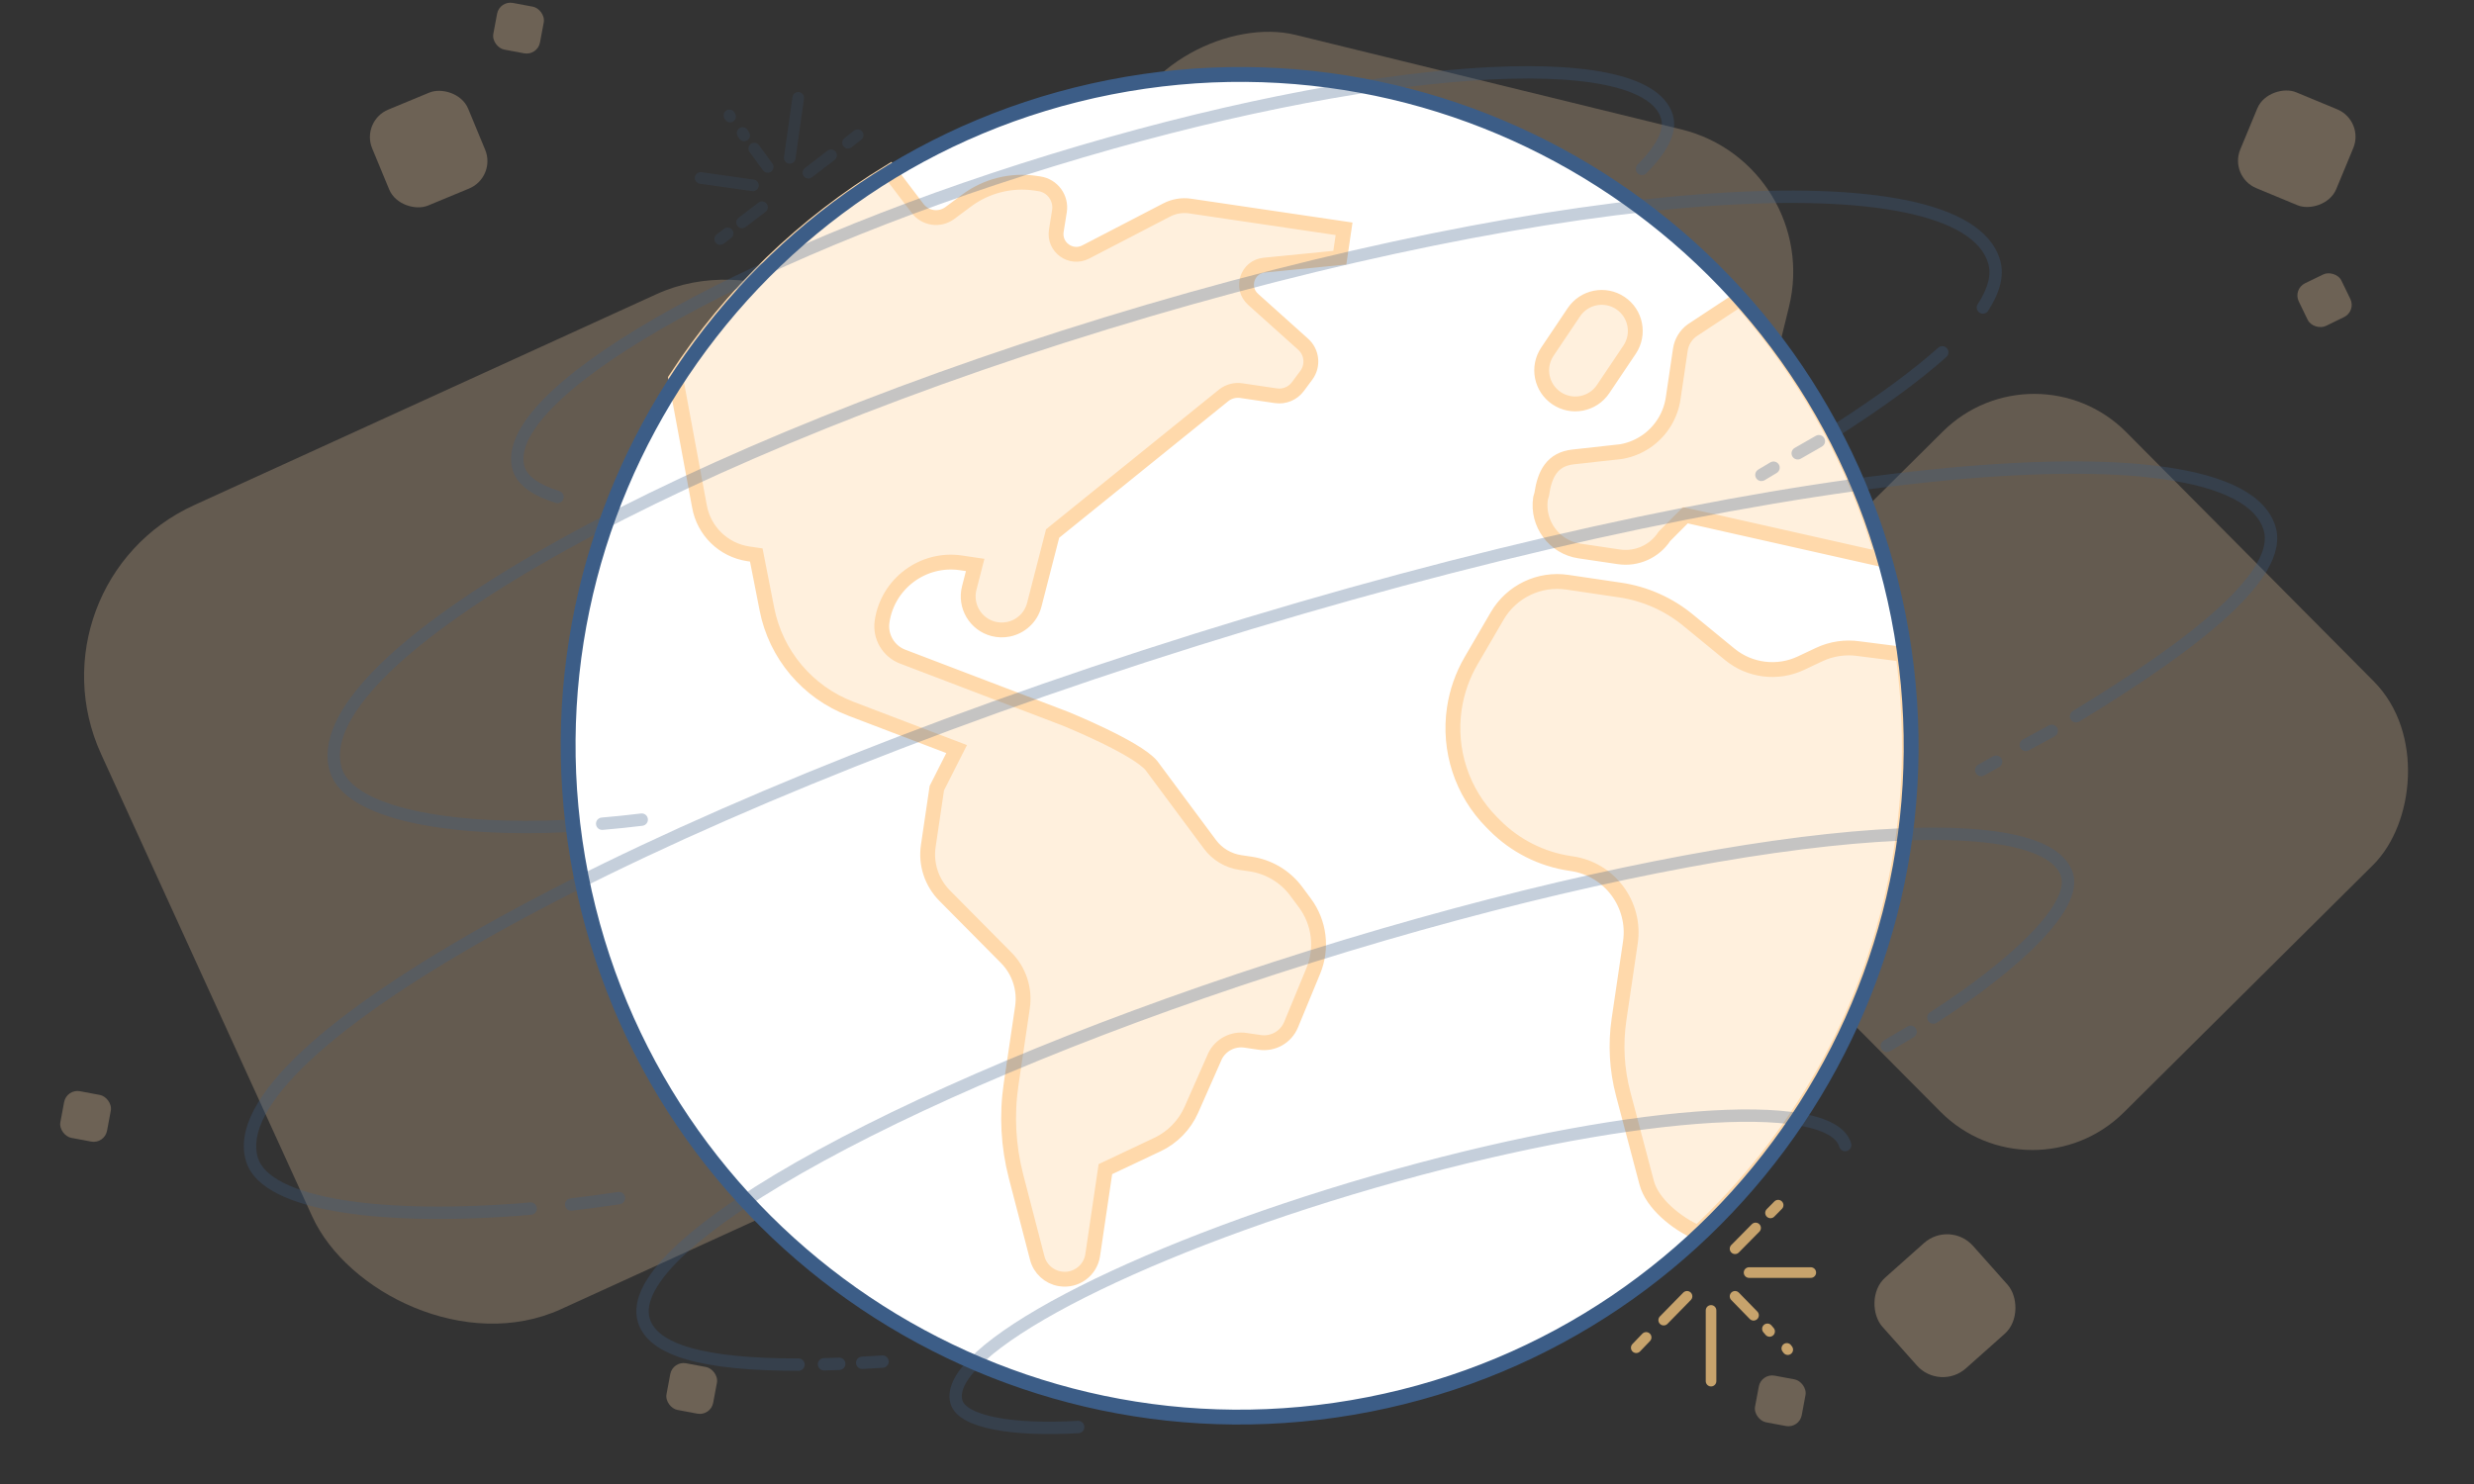 <svg width="200" height="120" viewBox="0 0 200 120" fill="none" xmlns="http://www.w3.org/2000/svg">
<rect x="0" y="0" width="200" height="120" fill="#333333" stroke="none"/>
<g clip-path="url(#clip0_523_51930)">
<g opacity="0.4">
<rect opacity="0.6" x="1.867" y="47.158" width="71.46" height="71.46" rx="15.18" transform="rotate(-24.534 1.867 47.158)" fill="#FFD9AB"/>
<rect opacity="0.6" x="147.446" y="13.288" width="55.832" height="55.832" rx="11.86" transform="rotate(103.768 147.446 13.288)" fill="#FFD9AB"/>
<rect opacity="0.6" x="164.501" y="27.506" width="49.378" height="49.378" rx="10.489" transform="rotate(45.202 164.501 27.506)" fill="#FFD9AB"/>
<rect opacity="0.7" x="180.187" y="14.297" width="8.396" height="8.396" rx="2.401" transform="rotate(-67.468 180.187 14.297)" fill="#FFD9AB"/>
<rect opacity="0.7" width="8.396" height="8.396" rx="2.401" transform="matrix(-0.383 -0.924 -0.924 0.383 40.141 14.326)" fill="#FFD9AB"/>
<rect opacity="0.7" width="9.819" height="9.819" rx="2.808" transform="matrix(0.747 -0.665 -0.665 -0.747 156.829 112.514)" fill="#FFD9AB"/>
<rect opacity="0.7" width="3.837" height="3.837" rx="1.097" transform="matrix(0.184 -0.983 -0.983 -0.184 8.452 92.514)" fill="#FFD9AB"/>
<rect opacity="0.7" width="3.837" height="3.837" rx="1.097" transform="matrix(-0.437 -0.9 -0.9 0.437 190.483 25.162)" fill="#FFD9AB"/>
<rect opacity="0.7" width="3.837" height="3.837" rx="1.097" transform="matrix(0.184 -0.983 -0.983 -0.184 43.452 4.514)" fill="#FFD9AB"/>
<rect opacity="0.7" width="3.837" height="3.837" rx="1.097" transform="matrix(0.184 -0.983 -0.983 -0.184 57.452 114.514)" fill="#FFD9AB"/>
<rect opacity="0.7" width="3.837" height="3.837" rx="1.097" transform="matrix(0.184 -0.983 -0.983 -0.184 145.452 115.514)" fill="#FFD9AB"/>
</g>
<path fill-rule="evenodd" clip-rule="evenodd" d="M89.633 6.938C119.046 1.155 147.577 20.312 153.36 49.725C159.142 79.137 139.986 107.668 110.574 113.451C81.161 119.233 52.63 100.077 46.847 70.665C41.064 41.252 60.221 12.721 89.633 6.938" fill="white"/>
<path opacity="0.4" fill-rule="evenodd" clip-rule="evenodd" d="M127.869 32.611C127.188 32.745 126.455 32.619 125.833 32.201C124.588 31.365 124.257 29.68 125.093 28.435L127.232 25.249C128.068 24.004 129.753 23.673 130.998 24.509C132.242 25.345 132.573 27.03 131.738 28.275L129.598 31.46C129.181 32.083 128.55 32.477 127.869 32.611V32.611ZM102.204 21.439C100.828 21.573 100.27 23.279 101.298 24.202L105.349 27.837C106.068 28.483 106.178 29.57 105.603 30.346L104.922 31.263C104.51 31.818 103.827 32.102 103.145 32.001L100.352 31.588C99.861 31.515 99.361 31.641 98.962 31.937L85.094 43.142L83.612 48.902C83.343 49.947 82.498 50.693 81.504 50.887C81.12 50.964 80.713 50.957 80.306 50.853C78.855 50.48 77.982 48.999 78.355 47.547L78.834 45.684L77.685 45.514C74.622 45.06 71.752 47.197 71.308 50.261C71.13 51.481 71.823 52.659 72.973 53.098L86.117 58.112C86.117 58.112 91.854 60.434 93.087 61.912L97.811 68.273C98.402 69.071 99.286 69.6 100.269 69.745L101.103 69.868C102.577 70.087 103.903 70.88 104.791 72.076L105.488 73.015C106.664 74.598 106.922 76.683 106.169 78.506L104.372 82.858C103.958 83.859 102.917 84.45 101.845 84.292L100.682 84.12C99.677 83.972 98.689 84.482 98.231 85.389L96.309 89.742C95.763 90.977 94.791 91.975 93.57 92.552L89.361 94.539L88.334 101.49C88.147 102.757 86.956 103.622 85.694 103.408L85.679 103.406C84.792 103.256 84.076 102.598 83.85 101.727L82.135 95.116C81.507 92.689 81.371 90.161 81.738 87.681L82.657 81.457C82.874 79.987 82.387 78.502 81.342 77.445L76.359 72.416C75.314 71.36 74.825 69.874 75.043 68.404L75.733 63.734L77.334 60.572L68.781 57.308C65.284 55.975 62.721 52.934 61.999 49.261L61.138 44.878L60.501 44.785C58.491 44.488 56.897 42.938 56.543 40.937L54.63 30.62C59.1 23.753 65.039 18.071 71.921 13.881L74.167 16.839C74.784 17.668 75.955 17.841 76.786 17.225L78.152 16.211C79.746 15.027 81.745 14.525 83.709 14.815L84.017 14.861C85.084 15.018 85.816 16.017 85.646 17.082L85.393 18.661C85.179 19.991 86.572 20.997 87.768 20.377L94.321 16.978C94.901 16.677 95.562 16.566 96.208 16.662L108.657 18.501L108.313 20.836L102.204 21.439ZM153.312 70.902C151.003 82.379 145.201 92.24 137.273 99.688C135.499 98.908 133.56 97.309 133.119 95.639L131.218 88.444C130.701 86.484 130.587 84.438 130.883 82.432L131.801 76.214C132.255 73.147 130.135 70.292 127.068 69.839L126.929 69.818C124.615 69.476 122.475 68.394 120.829 66.731L120.582 66.482C118.188 64.065 117.071 60.662 117.569 57.295C117.77 55.935 118.229 54.625 118.92 53.436L121.032 49.811C122.187 47.827 124.433 46.745 126.705 47.081L130.976 47.712C132.99 48.01 134.885 48.849 136.458 50.14L139.836 52.911C141.457 54.241 143.7 54.518 145.597 53.622L147.056 52.933C148.057 52.46 149.178 52.293 150.275 52.455L153.845 52.91C154.636 58.748 154.54 64.801 153.312 70.902V70.902ZM152.255 45.266L136.249 41.663L134.557 43.362C133.76 44.59 132.319 45.24 130.871 45.026L127.693 44.556C125.648 44.254 124.235 42.351 124.537 40.306L124.632 39.975C124.88 38.293 125.49 37.135 127.18 36.947L131.077 36.515C131.861 36.376 132.603 36.056 133.242 35.581C134.335 34.77 135.061 33.557 135.26 32.21L135.841 28.277C135.932 27.657 136.266 27.101 136.768 26.727L140.63 24.181C146.003 30.236 150.003 37.426 152.255 45.266V45.266Z" fill="#FFD9AB"/>
<path fill-rule="evenodd" clip-rule="evenodd" d="M127.869 32.611C127.188 32.745 126.455 32.619 125.833 32.201C124.588 31.365 124.257 29.68 125.093 28.435L127.232 25.249C128.068 24.004 129.753 23.673 130.998 24.509C132.242 25.345 132.573 27.03 131.738 28.275L129.598 31.46C129.181 32.083 128.55 32.477 127.869 32.611V32.611ZM102.204 21.439C100.828 21.573 100.27 23.279 101.298 24.202L105.349 27.837C106.068 28.483 106.178 29.57 105.603 30.346L104.922 31.263C104.51 31.818 103.827 32.102 103.145 32.001L100.352 31.588C99.861 31.515 99.361 31.641 98.962 31.937L85.094 43.142L83.612 48.902C83.343 49.947 82.498 50.693 81.504 50.887C81.12 50.964 80.713 50.957 80.306 50.853C78.855 50.48 77.982 48.999 78.355 47.547L78.834 45.684L77.685 45.514C74.622 45.06 71.752 47.197 71.308 50.261C71.13 51.481 71.823 52.659 72.973 53.098L86.117 58.112C86.117 58.112 91.854 60.434 93.087 61.912L97.811 68.273C98.402 69.071 99.286 69.6 100.269 69.745L101.103 69.868C102.577 70.087 103.903 70.88 104.791 72.076L105.488 73.015C106.664 74.598 106.922 76.683 106.169 78.506L104.372 82.858C103.958 83.859 102.917 84.45 101.845 84.292L100.682 84.12C99.677 83.972 98.689 84.482 98.231 85.389L96.309 89.742C95.763 90.977 94.791 91.975 93.57 92.552L89.361 94.539L88.334 101.49C88.147 102.757 86.956 103.622 85.694 103.408L85.679 103.406C84.792 103.256 84.076 102.598 83.85 101.727L82.135 95.116C81.507 92.689 81.371 90.161 81.738 87.681L82.657 81.457C82.874 79.987 82.387 78.502 81.342 77.445L76.359 72.416C75.314 71.36 74.825 69.874 75.043 68.404L75.733 63.734L77.334 60.572L68.781 57.308C65.284 55.975 62.721 52.934 61.999 49.261L61.138 44.878L60.501 44.785C58.491 44.488 56.897 42.938 56.543 40.937L54.63 30.62C59.1 23.753 65.039 18.071 71.921 13.881L74.167 16.839C74.784 17.668 75.955 17.841 76.786 17.225L78.152 16.211C79.746 15.027 81.745 14.525 83.709 14.815L84.017 14.861C85.084 15.018 85.816 16.017 85.646 17.082L85.393 18.661C85.179 19.991 86.572 20.997 87.768 20.377L94.321 16.978C94.901 16.677 95.562 16.566 96.208 16.662L108.657 18.501L108.313 20.836L102.204 21.439ZM153.312 70.902C151.003 82.379 145.201 92.24 137.273 99.688C135.499 98.908 133.56 97.309 133.119 95.639L131.218 88.444C130.701 86.484 130.587 84.438 130.883 82.432L131.801 76.214C132.255 73.147 130.135 70.292 127.068 69.839L126.929 69.818C124.615 69.476 122.475 68.394 120.829 66.731L120.582 66.482C118.188 64.065 117.071 60.662 117.569 57.295C117.77 55.935 118.229 54.625 118.92 53.436L121.032 49.811C122.187 47.827 124.433 46.745 126.705 47.081L130.976 47.712C132.99 48.01 134.885 48.849 136.458 50.14L139.836 52.911C141.457 54.241 143.7 54.518 145.597 53.622L147.056 52.933C148.057 52.46 149.178 52.293 150.275 52.455L153.845 52.91C154.636 58.748 154.54 64.801 153.312 70.902V70.902ZM152.255 45.266L136.249 41.663L134.557 43.362C133.76 44.59 132.319 45.24 130.871 45.026L127.693 44.556C125.648 44.254 124.235 42.351 124.537 40.306L124.632 39.975C124.88 38.293 125.49 37.135 127.18 36.947L131.077 36.515C131.861 36.376 132.603 36.056 133.242 35.581C134.335 34.77 135.061 33.557 135.26 32.21L135.841 28.277C135.932 27.657 136.266 27.101 136.768 26.727L140.63 24.181C146.003 30.236 150.003 37.426 152.255 45.266V45.266Z" stroke="#FFD9AB" stroke-width="1.2"/>
<path d="M89.743 7.05C119.156 1.267 147.687 20.423 153.47 49.836C159.252 79.248 140.096 107.779 110.684 113.562C81.271 119.344 52.74 100.189 46.958 70.776C41.175 41.363 60.331 12.833 89.743 7.05" stroke="#3C5D87" stroke-width="1.2"/>
<g opacity="0.3">
<path d="M50.11 97.377C50.383 97.336 50.571 97.081 50.53 96.808C50.489 96.535 50.234 96.347 49.961 96.388L50.11 97.377ZM160.167 62.269L159.921 61.834C159.68 61.97 159.596 62.275 159.731 62.515C159.867 62.755 160.171 62.84 160.412 62.705L160.167 62.269ZM161.367 61.591L161.614 62.026C161.854 61.889 161.938 61.584 161.802 61.344C161.666 61.105 161.361 61.02 161.121 61.156L161.367 61.591ZM163.767 60.239L163.515 59.807C163.279 59.945 163.197 60.246 163.331 60.485C163.465 60.723 163.766 60.809 164.006 60.678L163.767 60.239ZM165.866 59.096L166.12 59.527C166.355 59.388 166.435 59.087 166.301 58.849C166.166 58.612 165.866 58.527 165.627 58.657L165.866 59.096ZM167.57 57.493C167.334 57.636 167.259 57.944 167.402 58.18C167.546 58.416 167.853 58.491 168.089 58.348L167.57 57.493ZM42.944 98.229C43.219 98.206 43.423 97.963 43.4 97.688C43.376 97.413 43.134 97.209 42.859 97.233L42.944 98.229ZM46.112 96.904C45.838 96.936 45.642 97.184 45.674 97.458C45.706 97.732 45.954 97.929 46.228 97.897L46.112 96.904ZM20.855 93.64C20.551 92.671 20.721 91.52 21.433 90.174C22.146 88.826 23.379 87.33 25.111 85.715C28.575 82.485 33.947 78.857 40.841 75.058C54.624 67.464 74.398 59.239 96.894 52.191L96.594 51.237C74.055 58.298 54.215 66.547 40.359 74.182C33.434 77.998 27.98 81.672 24.43 84.983C22.655 86.638 21.334 88.221 20.549 89.706C19.763 91.192 19.49 92.627 19.901 93.939L20.855 93.64ZM96.894 52.191C119.389 45.143 140.321 40.614 155.973 38.986C163.803 38.172 170.285 38.086 174.971 38.762C177.316 39.1 179.182 39.625 180.537 40.325C181.89 41.024 182.686 41.872 182.989 42.842L183.944 42.543C183.533 41.231 182.49 40.209 180.996 39.437C179.504 38.666 177.515 38.119 175.114 37.772C170.309 37.079 163.733 37.174 155.87 37.992C140.134 39.629 119.134 44.175 96.594 51.237L96.894 52.191ZM161.12 61.156C160.723 61.382 160.324 61.608 159.922 61.834L160.412 62.705C160.815 62.479 161.216 62.252 161.614 62.026L161.12 61.156ZM160.413 62.705L161.613 62.026L161.121 61.156L159.921 61.834L160.413 62.705ZM165.611 58.666C165.425 58.776 165.014 58.996 164.583 59.227C164.164 59.451 163.727 59.684 163.515 59.807L164.018 60.672C164.21 60.56 164.625 60.339 165.055 60.108C165.474 59.884 165.91 59.651 166.12 59.527L165.611 58.666ZM164.006 60.678L166.105 59.535L165.627 58.657L163.527 59.8L164.006 60.678ZM182.989 42.842C183.22 43.577 183.067 44.465 182.461 45.534C181.856 46.602 180.833 47.788 179.44 49.071C176.657 51.636 172.494 54.503 167.57 57.493L168.089 58.348C173.028 55.349 177.26 52.44 180.118 49.807C181.545 48.491 182.653 47.223 183.331 46.027C184.008 44.832 184.289 43.646 183.944 42.543L182.989 42.842ZM42.859 97.233C36.981 97.735 31.686 97.676 27.73 97.037C25.751 96.717 24.133 96.257 22.952 95.666C21.764 95.072 21.088 94.382 20.855 93.64L19.901 93.939C20.25 95.053 21.204 95.91 22.505 96.561C23.812 97.214 25.54 97.696 27.571 98.024C31.637 98.681 37.022 98.736 42.944 98.229L42.859 97.233ZM49.961 96.388C48.664 96.584 47.379 96.756 46.112 96.904L46.228 97.897C47.506 97.748 48.803 97.575 50.11 97.377L49.961 96.388Z" fill="#3C5D87"/>
<path d="M51.938 66.773C52.212 66.739 52.407 66.49 52.374 66.216C52.34 65.941 52.09 65.746 51.816 65.78L51.938 66.773ZM142.395 38.401L142.139 37.972C141.902 38.113 141.824 38.42 141.965 38.657C142.106 38.894 142.412 38.972 142.65 38.831L142.395 38.401ZM143.373 37.818L143.63 38.246C143.866 38.105 143.943 37.798 143.802 37.561C143.66 37.324 143.353 37.247 143.116 37.389L143.373 37.818ZM145.328 36.656L145.066 36.23C144.834 36.373 144.759 36.676 144.898 36.911C145.038 37.146 145.34 37.225 145.577 37.09L145.328 36.656ZM147.04 35.676L147.305 36.099C147.536 35.955 147.609 35.652 147.469 35.419C147.329 35.185 147.028 35.106 146.791 35.242L147.04 35.676ZM148.367 34.24C148.135 34.389 148.068 34.699 148.218 34.931C148.368 35.163 148.677 35.23 148.909 35.08L148.367 34.24ZM45.999 67.287C46.275 67.274 46.487 67.039 46.474 66.763C46.46 66.488 46.226 66.275 45.95 66.289L45.999 67.287ZM48.639 66.109C48.364 66.132 48.159 66.374 48.182 66.649C48.206 66.924 48.447 67.129 48.722 67.106L48.639 66.109ZM159.88 24.594C159.729 24.825 159.795 25.135 160.026 25.286C160.257 25.436 160.567 25.371 160.718 25.14L159.88 24.594ZM157.349 28.864C157.554 28.68 157.572 28.364 157.388 28.158C157.204 27.952 156.888 27.934 156.682 28.119L157.349 28.864ZM27.628 62.11C27.345 61.186 27.458 60.123 28.006 58.912C28.556 57.698 29.531 56.365 30.919 54.938C33.694 52.085 38.043 48.931 43.659 45.673C54.883 39.163 71.068 32.295 89.551 26.624L89.257 25.668C70.724 31.354 54.465 38.249 43.157 44.808C37.507 48.086 33.069 51.293 30.202 54.241C28.769 55.715 27.71 57.142 27.095 58.5C26.479 59.861 26.297 61.181 26.672 62.404L27.628 62.11ZM89.551 26.624C108.034 20.953 125.285 17.561 138.229 16.656C144.705 16.203 150.075 16.375 153.973 17.181C155.922 17.584 157.477 18.14 158.614 18.837C159.747 19.532 160.437 20.349 160.72 21.273L161.676 20.98C161.301 19.758 160.411 18.766 159.137 17.985C157.866 17.206 156.189 16.618 154.176 16.202C150.149 15.369 144.676 15.203 138.16 15.658C125.119 16.57 107.791 19.981 89.257 25.668L89.551 26.624ZM143.115 37.389C142.792 37.583 142.467 37.777 142.14 37.971L142.65 38.831C142.979 38.636 143.306 38.441 143.63 38.246L143.115 37.389ZM142.651 38.831L143.629 38.247L143.116 37.389L142.139 37.972L142.651 38.831ZM146.774 35.252C146.626 35.345 146.294 35.531 145.942 35.729C145.601 35.92 145.242 36.122 145.066 36.23L145.59 37.081C145.744 36.987 146.078 36.799 146.431 36.602C146.771 36.41 147.131 36.209 147.305 36.099L146.774 35.252ZM145.577 37.09L147.288 36.109L146.791 35.242L145.08 36.222L145.577 37.09ZM45.95 66.289C41.089 66.528 36.699 66.267 33.408 65.524C31.762 65.152 30.414 64.665 29.424 64.076C28.432 63.485 27.846 62.821 27.628 62.11L26.672 62.404C26.99 63.439 27.802 64.274 28.913 64.935C30.026 65.597 31.484 66.115 33.188 66.499C36.598 67.269 41.085 67.529 45.999 67.287L45.95 66.289ZM51.816 65.78C50.746 65.912 49.685 66.021 48.639 66.109L48.722 67.106C49.782 67.017 50.856 66.906 51.938 66.773L51.816 65.78ZM160.72 21.273C160.998 22.177 160.739 23.277 159.88 24.594L160.718 25.14C161.646 23.717 162.081 22.297 161.676 20.98L160.72 21.273ZM156.682 28.119C154.525 30.048 151.659 32.115 148.367 34.24L148.909 35.08C152.221 32.943 155.136 30.844 157.349 28.864L156.682 28.119Z" fill="#3C5D87"/>
<path d="M132.742 13.657C134.326 12.061 135.119 10.616 134.753 9.422C132.94 3.513 110.692 5.097 85.061 12.962C59.43 20.826 40.122 31.992 41.935 37.902C42.241 38.899 43.371 39.661 45.071 40.187" stroke="#3C5D87" stroke-linecap="round"/>
<path d="M149.167 92.592C147.982 88.493 130.937 89.819 111.097 95.554C91.257 101.29 76.135 109.262 77.32 113.362C77.802 115.029 81.982 115.696 87.16 115.391" stroke="#3C5D87" stroke-linecap="round"/>
<path d="M71.345 110.102L71.377 110.601C71.652 110.583 71.861 110.347 71.844 110.071C71.828 109.796 71.591 109.587 71.316 109.603L71.345 110.102ZM69.699 110.198L69.67 109.699C69.395 109.715 69.184 109.951 69.2 110.226C69.215 110.501 69.45 110.712 69.725 110.698L69.699 110.198ZM67.847 110.281L67.865 110.781C68.14 110.771 68.356 110.54 68.346 110.264C68.337 109.989 68.106 109.773 67.831 109.782L67.847 110.281ZM66.611 110.32L66.596 109.82C66.32 109.829 66.104 110.058 66.112 110.334C66.119 110.609 66.348 110.826 66.624 110.82L66.611 110.32ZM64.553 110.847C64.829 110.847 65.053 110.623 65.052 110.347C65.052 110.071 64.828 109.847 64.552 109.847L64.553 110.847ZM152.536 84.572L152.281 84.142C152.045 84.282 151.966 84.587 152.104 84.824C152.243 85.062 152.547 85.143 152.785 85.006L152.536 84.572ZM154.456 83.436L154.716 83.864C154.95 83.72 155.026 83.415 154.884 83.179C154.743 82.943 154.437 82.866 154.201 83.006L154.456 83.436ZM156.025 81.861C155.793 82.011 155.727 82.321 155.876 82.553C156.026 82.784 156.336 82.851 156.568 82.701L156.025 81.861ZM52.531 106.64C52.339 106.026 52.445 105.274 52.941 104.358C53.437 103.442 54.298 102.414 55.519 101.293C57.958 99.053 61.743 96.525 66.61 93.868C76.335 88.558 90.282 82.784 106.145 77.814L105.846 76.86C89.941 81.844 75.928 87.64 66.13 92.99C61.235 95.663 57.368 98.237 54.843 100.556C53.581 101.715 52.631 102.83 52.061 103.882C51.491 104.935 51.275 105.976 51.577 106.939L52.531 106.64ZM106.145 77.814C122.009 72.844 136.757 69.627 147.773 68.438C153.286 67.844 157.837 67.76 161.118 68.208C162.76 68.431 164.054 68.785 164.985 69.254C165.914 69.723 166.431 70.28 166.623 70.894L167.577 70.596C167.275 69.632 166.504 68.9 165.435 68.361C164.367 67.822 162.951 67.448 161.253 67.217C157.856 66.753 153.211 66.846 147.666 67.444C136.567 68.642 121.753 71.877 105.846 76.86L106.145 77.814ZM71.313 109.603C70.754 109.639 70.207 109.671 69.673 109.699L69.725 110.698C70.263 110.669 70.814 110.637 71.377 110.601L71.313 109.603ZM71.316 109.603L69.67 109.699L69.728 110.697L71.375 110.601L71.316 109.603ZM67.828 109.782C67.409 109.797 67 109.81 66.599 109.82L66.624 110.82C67.029 110.81 67.443 110.797 67.865 110.781L67.828 109.782ZM67.831 109.782L66.596 109.82L66.627 110.82L67.862 110.781L67.831 109.782ZM64.552 109.847C60.686 109.85 57.803 109.554 55.809 108.98C53.799 108.401 52.826 107.581 52.531 106.64L51.577 106.939C52.026 108.371 53.42 109.333 55.532 109.941C57.661 110.554 60.655 110.85 64.553 110.847L64.552 109.847ZM154.195 83.01C153.572 83.389 152.935 83.766 152.287 84.139L152.785 85.006C153.441 84.629 154.085 84.248 154.716 83.864L154.195 83.01ZM152.791 85.003L154.71 83.867L154.201 83.006L152.281 84.142L152.791 85.003ZM166.623 70.894C166.762 71.339 166.676 71.952 166.26 72.755C165.848 73.55 165.15 74.46 164.194 75.451C162.285 77.431 159.422 79.664 156.025 81.861L156.568 82.701C159.999 80.481 162.931 78.201 164.914 76.145C165.904 75.118 166.674 74.129 167.148 73.215C167.617 72.31 167.831 71.406 167.577 70.596L166.623 70.894Z" fill="#3C5D87"/>
</g>
<g opacity="0.85">
<path opacity="0.85" d="M138.322 111.682V105.963" stroke="#FFCE83" stroke-width="0.857" stroke-linecap="round" stroke-linejoin="round"/>
<path opacity="0.85" d="M146.387 102.903H141.396" stroke="#FFCE83" stroke-width="0.857" stroke-linecap="round" stroke-linejoin="round"/>
<path opacity="0.85" d="M141.758 106.356L140.263 104.823" stroke="#FFCE83" stroke-width="0.857" stroke-linecap="round" stroke-linejoin="round"/>
<path opacity="0.85" d="M143.057 107.662L142.879 107.454" stroke="#FFCE83" stroke-width="0.857" stroke-linecap="round" stroke-linejoin="round"/>
<path opacity="0.85" d="M144.523 109.135L144.446 109.034" stroke="#FFCE83" stroke-width="0.857" stroke-linecap="round" stroke-linejoin="round"/>
<path opacity="0.85" d="M141.924 99.295L140.263 100.977" stroke="#FFCE83" stroke-width="0.857" stroke-linecap="round" stroke-linejoin="round"/>
<path opacity="0.85" d="M143.746 97.452L143.129 98.078" stroke="#FFCE83" stroke-width="0.857" stroke-linecap="round" stroke-linejoin="round"/>
<path opacity="0.85" d="M136.381 104.823L134.494 106.749" stroke="#FFCE83" stroke-width="0.857" stroke-linecap="round" stroke-linejoin="round"/>
<path opacity="0.85" d="M133.076 108.146L132.275 108.981" stroke="#FFCE83" stroke-width="0.857" stroke-linecap="round" stroke-linejoin="round"/>
</g>
<g opacity="0.2">
<path opacity="0.85" d="M64.53 7.914L63.844 12.763" stroke="#3C5D87" stroke-width="0.939" stroke-linecap="round" stroke-linejoin="round"/>
<path opacity="0.85" d="M56.64 14.389L60.871 14.988" stroke="#3C5D87" stroke-width="0.939" stroke-linecap="round" stroke-linejoin="round"/>
<path opacity="0.85" d="M60.978 12.018L62.062 13.497" stroke="#3C5D87" stroke-width="0.939" stroke-linecap="round" stroke-linejoin="round"/>
<path opacity="0.85" d="M60.033 10.754L60.158 10.952" stroke="#3C5D87" stroke-width="0.939" stroke-linecap="round" stroke-linejoin="round"/>
<path opacity="0.85" d="M58.967 9.33L59.02 9.425" stroke="#3C5D87" stroke-width="0.939" stroke-linecap="round" stroke-linejoin="round"/>
<path opacity="0.85" d="M59.99 17.984L61.601 16.758" stroke="#3C5D87" stroke-width="0.939" stroke-linecap="round" stroke-linejoin="round"/>
<path opacity="0.85" d="M58.224 19.328L58.822 18.871" stroke="#3C5D87" stroke-width="0.939" stroke-linecap="round" stroke-linejoin="round"/>
<path opacity="0.85" d="M65.353 13.963L67.184 12.556" stroke="#3C5D87" stroke-width="0.939" stroke-linecap="round" stroke-linejoin="round"/>
<path opacity="0.85" d="M68.554 11.542L69.333 10.93" stroke="#3C5D87" stroke-width="0.939" stroke-linecap="round" stroke-linejoin="round"/>
</g>
</g>
<defs>
<clipPath id="clip0_523_51930">
<rect width="200" height="120" fill="white"/>
</clipPath>
</defs>
</svg>
